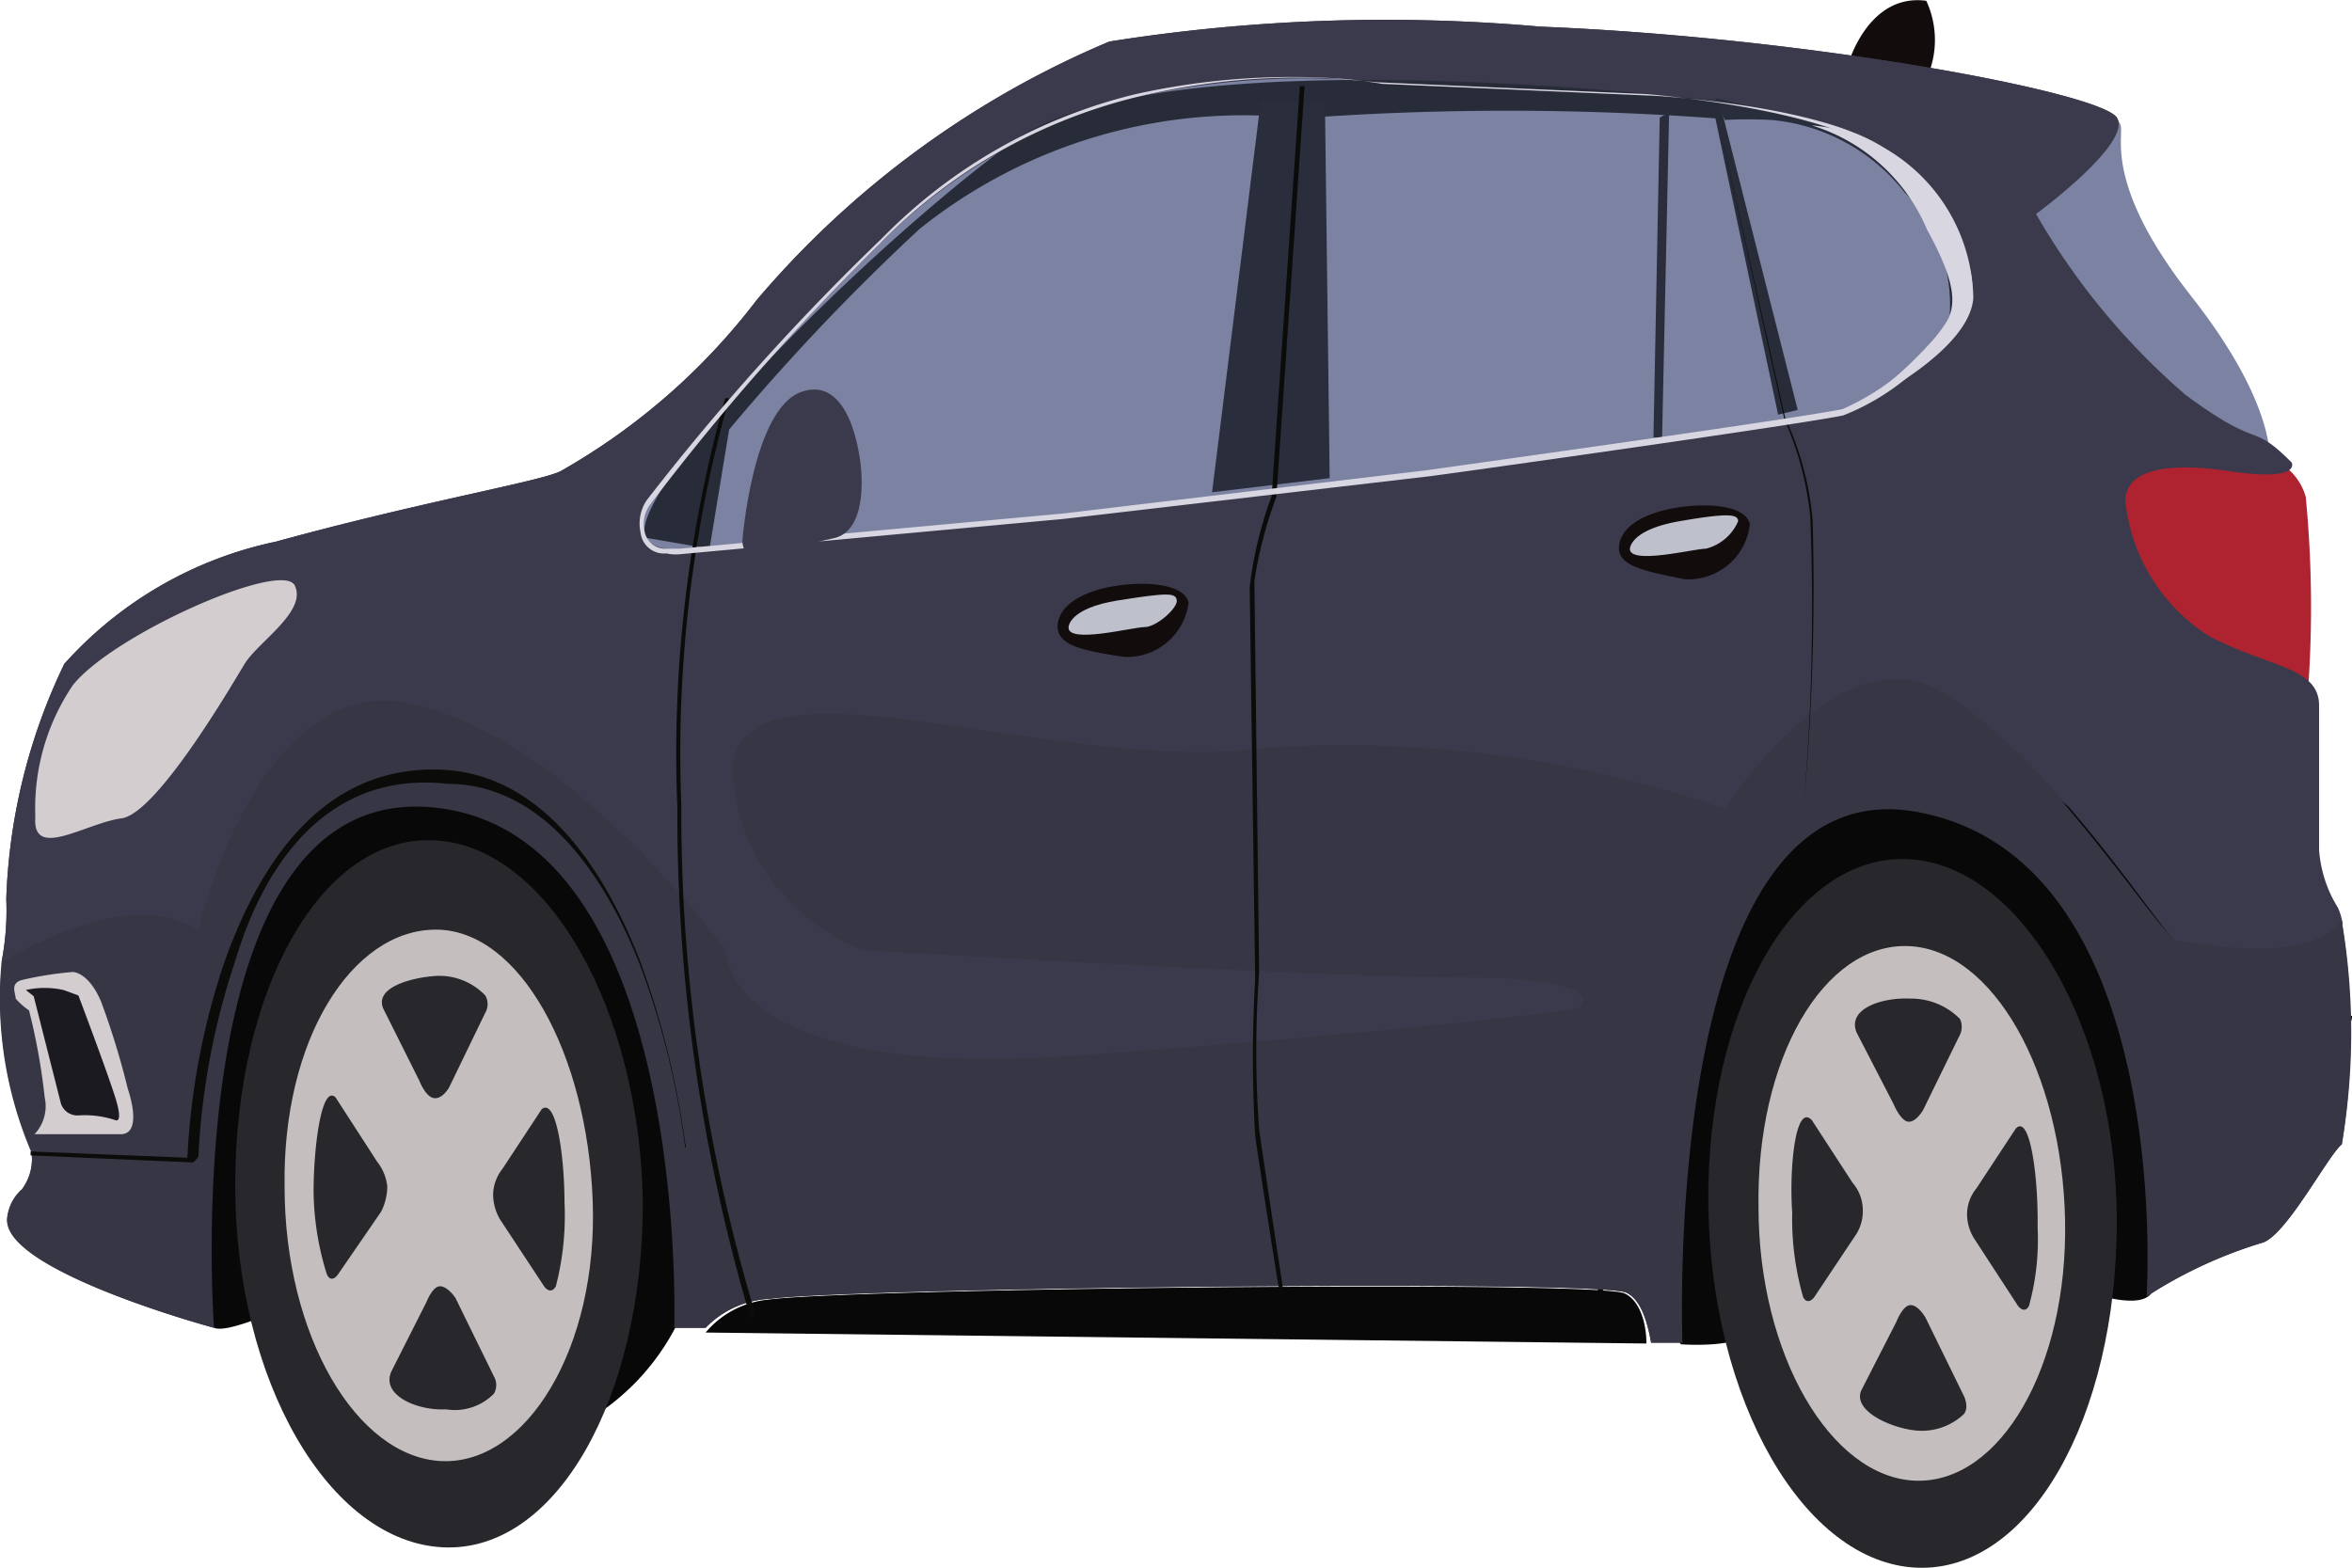 <svg id="Layer_1" data-name="Layer 1" xmlns="http://www.w3.org/2000/svg" viewBox="0 0 30 20"><defs><style>.cls-1{fill:#120c0d;}.cls-2{fill:#363645;}.cls-3{fill:#070807;}.cls-4{fill:#7c82a2;}.cls-5{fill:#ae232f;}.cls-6{fill:#0b0b09;}.cls-7{fill:#3b3a4c;}.cls-8{fill:#d3cdcf;}.cls-9{fill:#1b1a20;}.cls-10{fill:#282c39;}.cls-11{fill:#2a2d3b;}.cls-12{fill:#d8d6e1;}.cls-13{fill:#27272c;}.cls-14{fill:#c4bfbe;}.cls-15{fill:#bec0cc;}</style></defs><path class="cls-1" d="M23.57.83s.25-.92,1-.82a1.19,1.19,0,0,1,0,1C24.29,1.48,23.57.83,23.57.83Z" transform="translate(0 0)"/><path class="cls-2" d="M29.87,11.77a.76.76,0,0,0-.06-.2,1.62,1.62,0,0,1-.27-.73V9c0-.5-.67-.49-1.41-.89a2.32,2.32,0,0,1-1.06-1.72c0-.33.38-.52,1.32-.38s.8-.11.8-.11c-.54-.54-.36-.13-1.35-.86a8.89,8.89,0,0,1-1.91-2.31S27.21,1.82,27,1.5,23.11.48,19.65.34a22.51,22.51,0,0,0-5.5.19,12,12,0,0,0-4.5,3.3A8.27,8.27,0,0,1,7.17,6c-.2.13-1.72.38-3.65.91A5,5,0,0,0,.82,8.47a7.48,7.48,0,0,0-.74,3,3.42,3.42,0,0,1-.06.8A5,5,0,0,0,.4,14.7a.66.66,0,0,1-.12.49.56.56,0,0,0-.19.38c0,.66,2.64,1.37,2.64,1.37S2.21,10,5.51,10.3,8.6,16.94,8.6,16.94H9a1.22,1.22,0,0,1,.82-.37c1-.14,10.52-.25,10.92-.08.18.08.27.35.32.64h.4s-.29-7.38,3-6.77,2.92,6.18,2.92,6.18a5.77,5.77,0,0,1,1.49-.69c.31-.12.83-1.12,1-1.25A9,9,0,0,0,29.87,11.77Z" transform="translate(0 0)"/><path class="cls-3" d="M20.8,16.05c0,.08.64,1.1.64,1.1s.67.05.85-.13a38,38,0,0,1,4.4-.52s.6.21.75,0,.69-4.86.69-4.86L23.75,8.25S20.1,12,20.8,16.05Z" transform="translate(0 0)"/><path class="cls-4" d="M26.83,1.6s.18-.15.22,0-.21.77.9,2.18,1,2.13,1,2.13L25.77,4.36S25.05,1.87,26.83,1.6Z" transform="translate(0 0)"/><path class="cls-5" d="M28.73,5.8a.74.74,0,0,1,.68.54,14.66,14.66,0,0,1,0,2.81,28.88,28.88,0,0,1-3.2-2,2,2,0,0,1,2.42-1.35Z" transform="translate(0 0)"/><path class="cls-3" d="M2.28,15.26a7,7,0,0,0,.45,1.68c.15.06.59-.14.73-.17s4,1.37,4,1.37A3,3,0,0,0,8.7,16.76a47,47,0,0,0,.55-5.92L5.72,9.6,4,10,2.88,11.92Z" transform="translate(0 0)"/><path class="cls-6" d="M20.38,16.53v-.08A2.9,2.9,0,0,0,21,15.33v-.24A14.64,14.64,0,0,1,21.77,12c.57-1.48,1.34-2.22,2.35-2.22a3,3,0,0,1,2.6,1.77,6.8,6.8,0,0,1,.7,1.78c1,.07,2.48,0,2.53-.37H30c0,.1-.05.41-1.34.46a8.69,8.69,0,0,1-1.25,0h0a7.8,7.8,0,0,0-.69-1.79,3,3,0,0,0-2.6-1.79c-1.51,0-2.53,1.8-3,5.24v.24A3,3,0,0,1,20.38,16.53Z" transform="translate(0 0)"/><path class="cls-7" d="M2.53,11.86S3.32,8.45,5.33,9s3.89,3.16,3.89,3.16,0,1.67,4.42,1.34,6.46-.61,6.46-.61.62-.41-1.44-.42S11,12.12,11,12.12a2.57,2.57,0,0,1-1.63-2.3c.1-1.61,4.19.1,6.82-.27a14.86,14.86,0,0,1,5.84.78s1.35-2.25,2.75-1.47,2.86,3.16,3,3.17,1.61.33,2.1-.25a.76.76,0,0,0-.06-.2,1.62,1.62,0,0,1-.24-.74V9c0-.5-.67-.49-1.41-.89a2.32,2.32,0,0,1-1.06-1.72c0-.33.38-.52,1.32-.38s.8-.11.8-.11c-.54-.54-.36-.13-1.35-.86a8.89,8.89,0,0,1-1.91-2.31S27.21,1.82,27,1.5,23.11.48,19.65.34a22.51,22.51,0,0,0-5.5.19,12,12,0,0,0-4.5,3.3A8.27,8.27,0,0,1,7.17,6c-.2.13-1.72.38-3.65.91A5,5,0,0,0,.82,8.47a7.48,7.48,0,0,0-.74,3,3.42,3.42,0,0,1-.06.8C.53,12,1.68,11.36,2.53,11.86Z" transform="translate(0 0)"/><path class="cls-2" d="M27.77,12c-.18,0-1.66-2.39-3-3.17S22,10.32,22,10.32a14.86,14.86,0,0,0-5.84-.78c-2.63.37-6.72-1.34-6.82.27A2.58,2.58,0,0,0,11,12.11s5.66.32,7.71.33,1.42.43,1.42.43-2,.28-6.45.6-4.42-1.34-4.42-1.34S7.35,9.49,5.33,9s-2.8,2.9-2.8,2.9c-.85-.48-2,.13-2.51.44A4.92,4.92,0,0,0,.4,14.67a.67.67,0,0,1-.12.5.56.56,0,0,0-.19.38c0,.68,2.64,1.39,2.64,1.39S2.21,10,5.51,10.3,8.6,16.94,8.6,16.94H9a1.22,1.22,0,0,1,.82-.37c1-.14,10.52-.25,10.92-.08.18.08.27.35.32.64h.4s-.29-7.38,3-6.77,2.92,6.18,2.92,6.18a5.77,5.77,0,0,1,1.49-.69c.31-.12.83-1.12,1-1.25a8.52,8.52,0,0,0,0-2.85C29.38,12.35,27.92,12,27.77,12Z" transform="translate(0 0)"/><path class="cls-3" d="M20.72,16.5c-.4-.17-9.94-.06-10.92.08A1.19,1.19,0,0,0,9,17L21,17.14C21,16.85,20.9,16.58,20.72,16.5Z" transform="translate(0 0)"/><path class="cls-8" d="M.45,10.4A2.8,2.8,0,0,1,.93,8.74c.52-.65,2.67-1.6,2.83-1.27s-.47.72-.64,1S2,10.38,1.55,10.44s-1.13.53-1.1,0" transform="translate(0 0)"/><path class="cls-8" d="M.2,12.74c0-.07-.08-.2.09-.24a4.49,4.49,0,0,1,.64-.1s.2,0,.36.38a10,10,0,0,1,.34,1.11s.21.59-.1.58H.44A.52.52,0,0,0,.57,14a8,8,0,0,0-.2-1.11A.91.91,0,0,1,.2,12.74Z" transform="translate(0 0)"/><path class="cls-9" d="M.43,12.71l.34,1.34a.22.22,0,0,0,.23.18,1.24,1.24,0,0,1,.47.06s.11.06,0-.29S1,12.7,1,12.7l-.19-.07a1.11,1.11,0,0,0-.48,0Z" transform="translate(0 0)"/><path class="cls-4" d="M8.27,6.4a30.24,30.24,0,0,1,3-3.34,7.1,7.1,0,0,1,3.22-1.82,9.75,9.75,0,0,1,3.14-.19L21,1.2s2.54.17,3.14.84a3,3,0,0,1,1,1.67,3.06,3.06,0,0,1-1.58,1.55c-.64.13-5.31.78-5.31.78l-4.62.54L8.71,7s-.46.08-.52-.26A.54.54,0,0,1,8.27,6.4Z" transform="translate(0 0)"/><path class="cls-10" d="M9.05,7,9.3,5.48a28,28,0,0,1,2.43-2.56,6.61,6.61,0,0,1,4.85-1.41,36.06,36.06,0,0,1,5.3,0l.8,3.78.25-.06-1-3.94s-7.11-.87-9,.51S8,6.24,8.23,6.86Z" transform="translate(0 0)"/><polygon class="cls-11" points="16.08 1.3 15.46 6.28 16.96 6.1 16.9 1.33 16.08 1.3"/><polygon class="cls-11" points="21.2 5.59 21.09 5.58 21.17 1.5 21.29 1.43 21.2 5.59"/><path class="cls-11" d="M22,1.53a5.8,5.8,0,0,1,.59,0,2.44,2.44,0,0,1,1.7.92A2.07,2.07,0,0,1,24.87,4c0,.1.11-.07.11-.07V3.53l-.54-1.2-.8-.65-1.76-.43Z" transform="translate(0 0)"/><path class="cls-12" d="M23.11,1.6a2.34,2.34,0,0,1,1.47,1.33c.51.93.34,1.13,0,1.49a5.41,5.41,0,0,1-.89.77s1.43-.68,1.48-1.39A2.25,2.25,0,0,0,23.11,1.6Z" transform="translate(0 0)"/><path class="cls-13" d="M8.2,15.34c0,2.49-1.1,4.47-2.55,4.4S3,17.62,3,15.12s1.1-4.47,2.54-4.4S8.16,12.87,8.2,15.34Z" transform="translate(0 0)"/><path class="cls-14" d="M3.63,15.14c0,1.9.92,3.45,2,3.5s2-1.44,1.93-3.32-.93-3.46-2-3.46S3.6,13.26,3.63,15.14Z" transform="translate(0 0)"/><path class="cls-13" d="M4.89,12.87l.46.92s.08.21.19.22.19-.14.19-.14l.46-.95a.22.22,0,0,0,0-.22.81.81,0,0,0-.62-.25C5.24,12.47,4.77,12.6,4.89,12.87Z" transform="translate(0 0)"/><path class="cls-13" d="M5,17.48l.44-.87s.08-.21.18-.2.19.15.19.15l.49,1a.22.22,0,0,1,0,.22.7.7,0,0,1-.61.2C5.31,18,4.84,17.79,5,17.48Z" transform="translate(0 0)"/><path class="cls-13" d="M6.91,14.15l-.5.76a.55.55,0,0,0-.12.32.63.63,0,0,0,.09.33l.56.85s.08.12.15,0a3.61,3.61,0,0,0,.11-1.08C7.2,14.78,7.1,14,6.91,14.15Z" transform="translate(0 0)"/><path class="cls-13" d="M4.28,14l.53.82a.61.61,0,0,1,.13.32.72.72,0,0,1-.08.32l-.55.8s-.08.12-.14,0A3.63,3.63,0,0,1,4,15.2C4,14.64,4.1,13.83,4.28,14Z" transform="translate(0 0)"/><path class="cls-13" d="M27,15.59c0,2.49-1.11,4.47-2.55,4.41s-2.63-2.13-2.66-4.63,1.1-4.47,2.54-4.41S27,13.1,27,15.59Z" transform="translate(0 0)"/><path class="cls-14" d="M22.43,15.4c0,1.88.92,3.45,2,3.49s1.95-1.45,1.91-3.33-.92-3.45-2-3.49S22.4,13.51,22.43,15.4Z" transform="translate(0 0)"/><path class="cls-13" d="M23.68,13.17l.47.91s.09.22.19.23.19-.15.19-.15l.46-.94A.24.24,0,0,0,25,13a.87.87,0,0,0-.62-.26C24,12.72,23.56,12.87,23.68,13.17Z" transform="translate(0 0)"/><path class="cls-13" d="M23.74,17.74l.45-.88s.08-.21.18-.21.19.16.19.16l.49,1s.07.14,0,.23a.78.78,0,0,1-.61.21C24.12,18.22,23.63,18,23.74,17.74Z" transform="translate(0 0)"/><path class="cls-13" d="M25.71,14.4l-.5.76a.53.53,0,0,0-.12.32.59.59,0,0,0,.09.32l.56.86s.08.11.14,0a3.2,3.2,0,0,0,.11-1C26,15,25.89,14.2,25.71,14.4Z" transform="translate(0 0)"/><path class="cls-13" d="M23.11,14.29l.52.8a.53.53,0,0,1,.13.34.55.55,0,0,1-.08.31l-.54.81s-.08.11-.14,0a3.6,3.6,0,0,1-.14-1.08C22.82,14.91,22.9,14.07,23.11,14.29Z" transform="translate(0 0)"/><path class="cls-6" d="M9.58,16.84a22.57,22.57,0,0,1-.94-6.53,16.77,16.77,0,0,1,.61-5.23H9.3a16.76,16.76,0,0,0-.61,5.18,22.25,22.25,0,0,0,.94,6.49Z" transform="translate(0 0)"/><path class="cls-6" d="M16.32,16.49s-.21-1.3-.31-2a17.19,17.19,0,0,1,0-2l-.07-5a5,5,0,0,1,.28-1.16l.36-5.23h.06l-.36,5.24h0A5.34,5.34,0,0,0,16,7.41l.06,5a13.89,13.89,0,0,0,0,2c.1.69.3,2,.3,2Z" transform="translate(0 0)"/><path class="cls-6" d="M23,10.34h0a29.35,29.35,0,0,0,.09-3.75,4.06,4.06,0,0,0-.33-1.24h0l-.86-3.88h0l.87,3.86a3.92,3.92,0,0,1,.35,1.3A30.62,30.62,0,0,1,23,10.34Z" transform="translate(0 0)"/><path class="cls-12" d="M8.5,7.06a.3.3,0,0,1-.33-.27v0a.53.53,0,0,1,.08-.41,30.77,30.77,0,0,1,3-3.34A6.74,6.74,0,0,1,14.49,1.2,9.18,9.18,0,0,1,17.05,1a5.73,5.73,0,0,1,.58.07l3.42.15c.1,0,2.56.15,3.16.82s1,1.29.94,1.69a3,3,0,0,1-1.64,1.57c-.64.13-5.27.78-5.31.78l-4.63.54-4.89.45A.55.55,0,0,1,8.5,7.06ZM17,1a8.74,8.74,0,0,0-2.55.25A6.87,6.87,0,0,0,11.23,3.1,30.15,30.15,0,0,0,8.29,6.44a.42.42,0,0,0-.07.33A.27.27,0,0,0,8.5,7h.17l4.9-.45L18.19,6s4.67-.65,5.31-.78a3.1,3.1,0,0,0,1.55-1.5,3.13,3.13,0,0,0-.93-1.66C23.53,1.4,21,1.2,21,1.2l-3.42-.15Z" transform="translate(0 0)"/><path class="cls-6" d="M2.46,14.83.39,14.74v-.05h0l2,.08a9.21,9.21,0,0,1,.47-2.49c.42-1.18,1.21-2.53,2.78-2.46,1.32.06,2.1,1.35,2.52,2.43a11.13,11.13,0,0,1,.58,2.34.06.06,0,0,1,0,.06h0a10.35,10.35,0,0,0-.57-2.32C7.78,11.32,7,10,5.71,10,4.1,9.82,3.33,11.15,3,12.26a9.28,9.28,0,0,0-.47,2.5S2.47,14.83,2.46,14.83Z" transform="translate(0 0)"/><path class="cls-7" d="M9.47,6.89S9.6,5.22,10.22,5s.74.81.75.87.13.91-.35,1S9.46,7.31,9.47,6.89Z" transform="translate(0 0)"/><path class="cls-1" d="M13.49,8c0-.29.35-.47.77-.53s.86,0,.9.22a.79.79,0,0,1-.83.69C13.82,8.3,13.5,8.24,13.49,8Z" transform="translate(0 0)"/><path class="cls-15" d="M13.63,8s0-.24.63-.34.74-.1.75,0S14.75,8,14.6,8,13.61,8.22,13.63,8Z" transform="translate(0 0)"/><path class="cls-1" d="M20.65,7c0-.29.35-.47.78-.53s.85,0,.89.22a.79.79,0,0,1-.83.7C21,7.29,20.66,7.23,20.65,7Z" transform="translate(0 0)"/><path class="cls-15" d="M20.79,7s0-.24.63-.35.75-.09.75,0a.61.61,0,0,1-.41.35C21.61,7,20.78,7.21,20.79,7Z" transform="translate(0 0)"/></svg>